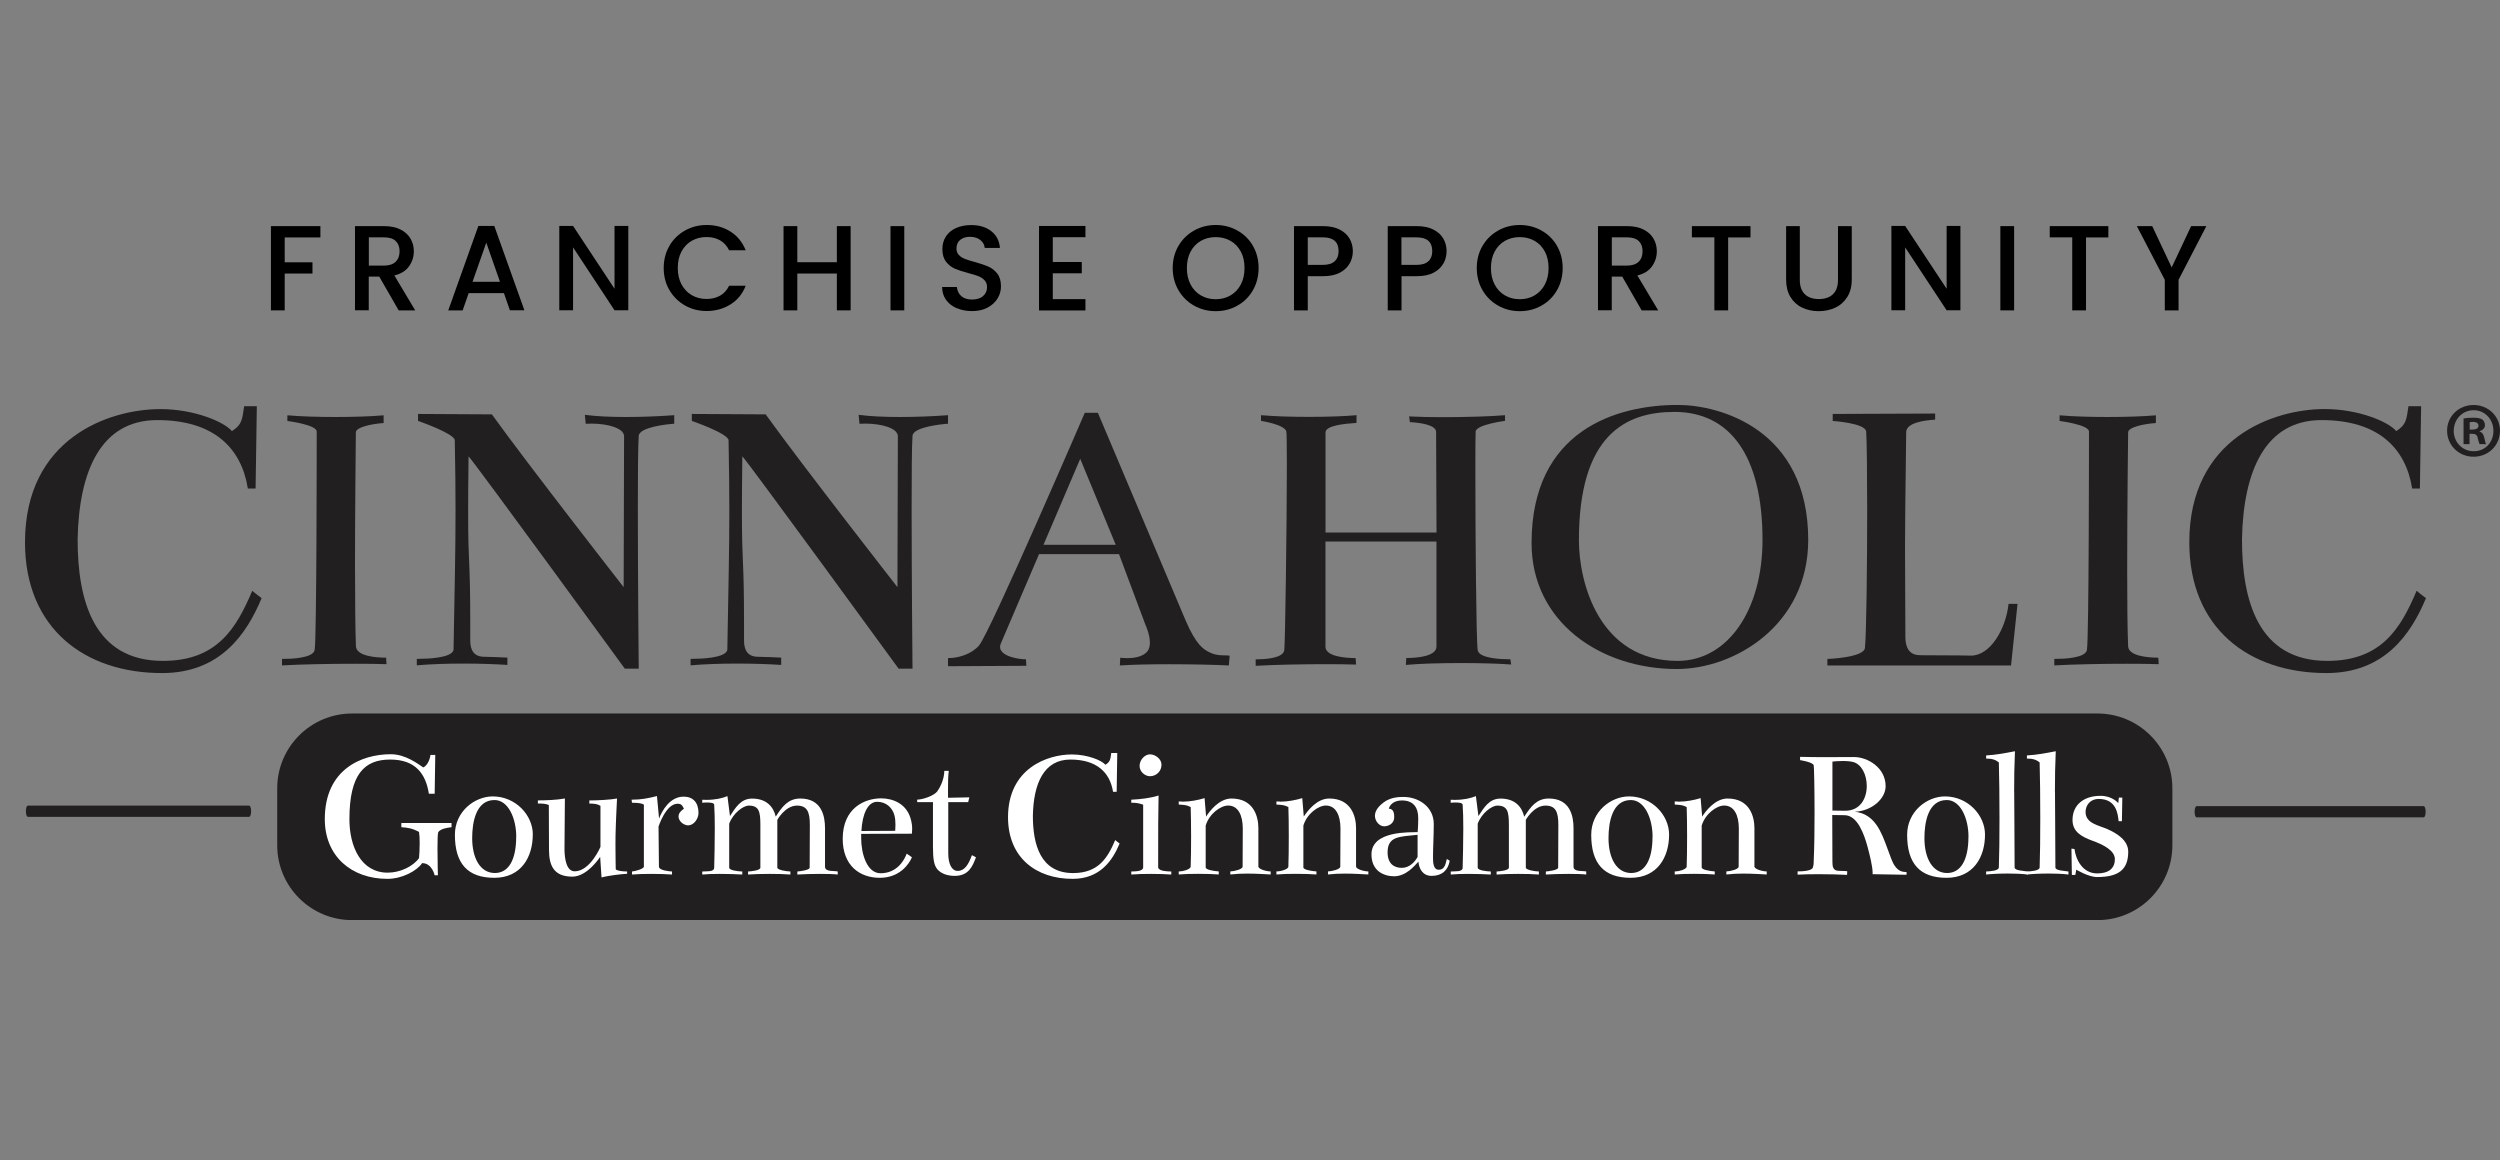 <svg xmlns="http://www.w3.org/2000/svg" width="500" height="232" viewBox="0 0 500 232" fill="none"><rect x="0" y="0" width="500" height="232" fill="#808080" stroke="none"/><path d="M64.08 45.225V47.487H56.939V52.462H62.495V54.708H56.939V62.074H54.185V45.225H64.08Z" fill="black"></path><path d="M79.724 62.058L75.849 55.318H73.751V62.058H70.997V45.225H76.81C78.107 45.225 79.195 45.449 80.092 45.899C80.989 46.348 81.661 46.958 82.094 47.712C82.542 48.466 82.766 49.316 82.766 50.263C82.766 51.355 82.446 52.365 81.805 53.264C81.165 54.163 80.188 54.773 78.875 55.093L83.038 62.074H79.756L79.724 62.058ZM73.751 53.12H76.794C77.818 53.12 78.603 52.863 79.131 52.349C79.66 51.836 79.916 51.146 79.916 50.263C79.916 49.381 79.66 48.707 79.147 48.209C78.635 47.712 77.85 47.471 76.81 47.471H73.767V53.12H73.751Z" fill="black"></path><path d="M100.779 58.624H93.734L92.533 62.074H89.651L95.671 45.193H98.858L104.878 62.058H101.98L100.779 58.608V58.624ZM99.995 56.361L97.257 48.53L94.503 56.361H99.995Z" fill="black"></path><path d="M125.661 62.058H122.907L114.613 49.477V62.058H111.859V45.193H114.613L122.907 57.757V45.193H125.661V62.058Z" fill="black"></path><path d="M133.875 49.172C134.644 47.856 135.685 46.845 136.998 46.107C138.311 45.369 139.752 45 141.321 45C143.114 45 144.699 45.433 146.092 46.316C147.485 47.198 148.494 48.45 149.135 50.055H145.82C145.388 49.172 144.779 48.498 144.011 48.065C143.242 47.632 142.346 47.407 141.321 47.407C140.2 47.407 139.223 47.664 138.343 48.161C137.478 48.659 136.789 49.381 136.293 50.312C135.797 51.242 135.557 52.333 135.557 53.585C135.557 54.837 135.797 55.928 136.293 56.859C136.789 57.789 137.462 58.511 138.343 59.025C139.223 59.538 140.2 59.795 141.321 59.795C142.33 59.795 143.226 59.571 144.011 59.137C144.779 58.704 145.388 58.046 145.82 57.147H149.135C148.51 58.768 147.501 60.004 146.092 60.886C144.699 61.753 143.098 62.202 141.321 62.202C139.736 62.202 138.295 61.833 136.998 61.095C135.701 60.357 134.66 59.33 133.891 58.03C133.123 56.73 132.739 55.238 132.739 53.601C132.739 51.964 133.123 50.472 133.891 49.172H133.875Z" fill="black"></path><path d="M170.126 45.225V62.074H167.372V54.708H159.462V62.074H156.708V45.225H159.462V52.446H167.372V45.225H170.126Z" fill="black"></path><path d="M180.854 45.225V62.074H178.1V45.225H180.854Z" fill="black"></path><path d="M191.326 61.641C190.429 61.239 189.709 60.678 189.196 59.956C188.684 59.234 188.428 58.383 188.428 57.404H191.374C191.438 58.126 191.726 58.736 192.238 59.202C192.751 59.667 193.455 59.907 194.384 59.907C195.313 59.907 196.081 59.683 196.61 59.218C197.138 58.752 197.41 58.158 197.41 57.436C197.41 56.875 197.25 56.409 196.914 56.056C196.578 55.703 196.177 55.431 195.681 55.238C195.185 55.045 194.512 54.837 193.631 54.612C192.543 54.323 191.646 54.018 190.957 53.73C190.269 53.425 189.693 52.959 189.196 52.334C188.716 51.708 188.476 50.857 188.476 49.814C188.476 48.851 188.716 48.001 189.196 47.263C189.677 46.541 190.365 45.979 191.23 45.594C192.094 45.209 193.103 45.016 194.256 45.016C195.889 45.016 197.218 45.417 198.259 46.236C199.3 47.054 199.876 48.177 199.988 49.59H196.946C196.898 48.98 196.61 48.45 196.081 48.017C195.553 47.584 194.848 47.359 193.984 47.359C193.199 47.359 192.543 47.568 192.046 47.969C191.55 48.37 191.294 48.948 191.294 49.718C191.294 50.231 191.454 50.665 191.758 50.986C192.078 51.322 192.479 51.579 192.959 51.772C193.439 51.964 194.096 52.173 194.944 52.398C196.065 52.703 196.962 53.007 197.666 53.312C198.371 53.617 198.963 54.099 199.46 54.724C199.956 55.366 200.196 56.217 200.196 57.276C200.196 58.126 199.972 58.945 199.508 59.699C199.043 60.453 198.371 61.063 197.506 61.528C196.626 61.994 195.585 62.218 194.4 62.218C193.263 62.218 192.254 62.026 191.358 61.624L191.326 61.641Z" fill="black"></path><path d="M210.556 47.455V52.398H216.352V54.66H210.556V59.827H217.089V62.09H207.802V45.193H217.089V47.439H210.556V47.455Z" fill="black"></path><path d="M238.816 61.127C237.503 60.389 236.463 59.362 235.694 58.046C234.926 56.73 234.541 55.238 234.541 53.601C234.541 51.964 234.926 50.472 235.694 49.172C236.463 47.856 237.503 46.845 238.816 46.107C240.129 45.369 241.57 45 243.14 45C244.709 45 246.166 45.369 247.479 46.107C248.792 46.845 249.832 47.856 250.585 49.172C251.338 50.488 251.722 51.964 251.722 53.601C251.722 55.238 251.338 56.73 250.585 58.046C249.832 59.362 248.792 60.389 247.479 61.127C246.166 61.865 244.725 62.234 243.14 62.234C241.554 62.234 240.129 61.865 238.816 61.127ZM246.118 59.073C246.982 58.559 247.671 57.837 248.167 56.891C248.664 55.944 248.904 54.853 248.904 53.601C248.904 52.349 248.664 51.258 248.167 50.328C247.671 49.397 246.998 48.675 246.118 48.177C245.253 47.68 244.26 47.423 243.14 47.423C242.019 47.423 241.042 47.68 240.161 48.177C239.297 48.675 238.608 49.397 238.112 50.328C237.616 51.258 237.375 52.349 237.375 53.601C237.375 54.853 237.616 55.944 238.112 56.891C238.608 57.837 239.281 58.559 240.161 59.073C241.026 59.587 242.019 59.843 243.14 59.843C244.26 59.843 245.237 59.587 246.118 59.073Z" fill="black"></path><path d="M269.943 52.654C269.543 53.408 268.902 54.034 268.006 54.516C267.125 54.997 265.988 55.238 264.595 55.238H261.553V62.074H258.799V45.225H264.611C265.908 45.225 266.997 45.449 267.894 45.899C268.79 46.348 269.463 46.942 269.895 47.696C270.344 48.45 270.568 49.3 270.568 50.247C270.568 51.098 270.36 51.916 269.959 52.67L269.943 52.654ZM266.949 52.253C267.461 51.772 267.718 51.098 267.718 50.231C267.718 48.386 266.677 47.471 264.595 47.471H261.553V52.975H264.595C265.636 52.975 266.421 52.734 266.933 52.253H266.949Z" fill="black"></path><path d="M288.693 52.654C288.293 53.408 287.652 54.034 286.756 54.516C285.875 54.997 284.738 55.238 283.345 55.238H280.303V62.074H277.549V45.225H283.361C284.658 45.225 285.747 45.449 286.643 45.899C287.54 46.348 288.213 46.942 288.645 47.696C289.093 48.45 289.317 49.3 289.317 50.247C289.317 51.098 289.109 51.916 288.709 52.67L288.693 52.654ZM285.683 52.253C286.195 51.772 286.451 51.098 286.451 50.231C286.451 48.386 285.411 47.471 283.329 47.471H280.287V52.975H283.329C284.37 52.975 285.154 52.734 285.667 52.253H285.683Z" fill="black"></path><path d="M299.629 61.127C298.316 60.389 297.275 59.362 296.507 58.046C295.738 56.73 295.354 55.238 295.354 53.601C295.354 51.964 295.738 50.472 296.507 49.172C297.275 47.856 298.316 46.845 299.629 46.107C300.942 45.369 302.383 45 303.952 45C305.521 45 306.978 45.369 308.291 46.107C309.604 46.845 310.645 47.856 311.398 49.172C312.15 50.488 312.534 51.964 312.534 53.601C312.534 55.238 312.15 56.73 311.398 58.046C310.645 59.362 309.604 60.389 308.291 61.127C306.978 61.865 305.537 62.234 303.952 62.234C302.367 62.234 300.942 61.865 299.629 61.127ZM306.93 59.073C307.795 58.559 308.484 57.837 308.98 56.891C309.476 55.944 309.716 54.853 309.716 53.601C309.716 52.349 309.476 51.258 308.98 50.328C308.484 49.397 307.811 48.675 306.93 48.177C306.066 47.68 305.073 47.423 303.952 47.423C302.831 47.423 301.855 47.68 300.974 48.177C300.109 48.675 299.421 49.397 298.924 50.328C298.428 51.258 298.188 52.349 298.188 53.601C298.188 54.853 298.428 55.944 298.924 56.891C299.421 57.837 300.093 58.559 300.974 59.073C301.839 59.587 302.831 59.843 303.952 59.843C305.073 59.843 306.05 59.587 306.93 59.073Z" fill="black"></path><path d="M328.322 62.058L324.447 55.318H322.35V62.058H319.596V45.225H325.408C326.705 45.225 327.794 45.449 328.69 45.899C329.587 46.348 330.26 46.958 330.692 47.712C331.14 48.466 331.364 49.316 331.364 50.263C331.364 51.355 331.044 52.365 330.404 53.264C329.763 54.163 328.786 54.773 327.473 55.093L331.637 62.074H328.354L328.322 62.058ZM322.35 53.12H325.392C326.417 53.12 327.201 52.863 327.73 52.349C328.258 51.836 328.514 51.146 328.514 50.263C328.514 49.381 328.258 48.707 327.746 48.209C327.233 47.712 326.449 47.471 325.408 47.471H322.366V53.12H322.35Z" fill="black"></path><path d="M350.098 45.225V47.487H345.631V62.074H342.876V47.471H338.377V45.225H350.114H350.098Z" fill="black"></path><path d="M359.961 45.225V55.96C359.961 57.244 360.297 58.19 360.97 58.848C361.642 59.49 362.571 59.811 363.772 59.811C364.973 59.811 365.918 59.49 366.59 58.848C367.263 58.206 367.599 57.244 367.599 55.96V45.225H370.353V55.912C370.353 57.292 370.049 58.447 369.456 59.394C368.864 60.341 368.063 61.063 367.054 61.528C366.062 61.993 364.957 62.234 363.74 62.234C362.523 62.234 361.434 61.993 360.442 61.528C359.449 61.063 358.664 60.341 358.088 59.394C357.511 58.447 357.223 57.276 357.223 55.912V45.225H359.977H359.961Z" fill="black"></path><path d="M392.081 62.058H389.327L381.033 49.477V62.058H378.279V45.193H381.033L389.327 57.757V45.193H392.081V62.058Z" fill="black"></path><path d="M402.825 45.225V62.074H400.071V45.225H402.825Z" fill="black"></path><path d="M421.67 45.225V47.487H417.203V62.074H414.449V47.471H409.95V45.225H421.686H421.67Z" fill="black"></path><path d="M441.269 45.225L435.713 55.96V62.074H432.959V55.96L427.371 45.225H430.445L434.336 53.489L438.227 45.225H441.269Z" fill="black"></path><g clip-path="url(#clip0_0_34)"><path d="M70.422 142.699H419.494C427.757 142.699 434.473 149.393 434.473 157.656V169.067C434.473 177.317 427.769 184.023 419.494 184.023H70.422C62.159 184.023 55.444 177.329 55.444 169.067V157.656C55.444 149.405 62.159 142.699 70.422 142.699Z" fill="#221F20"></path><path d="M46.384 86.22C48.423 84.921 48.423 83.938 48.833 81.246H51.365L51.119 97.712H49.572C48.271 89.485 42.633 84.019 31.452 84.019C20.271 84.019 15.783 94.037 15.525 107.894C15.525 120.042 18.713 132.178 32.578 132.178C43.43 132.178 47.263 125.66 50.451 118.158C50.451 118.158 51.517 119.059 52.326 119.621C49.302 126.877 44.005 134.613 32.413 134.613C16.919 134.624 5 125.66 5 108.468C5 87.683 21.725 81.819 32.097 81.819C38.789 81.819 44.825 84.347 46.384 86.22Z" fill="#221F20"></path><path d="M71.008 113.863C71.008 120.042 71.055 125.8 71.184 129.252C71.266 131.207 75.098 131.535 77.219 131.535L77.302 132.834C75.614 132.775 73.399 132.752 70.973 132.752C66.121 132.752 60.425 132.857 56.404 133.079V131.78C56.404 131.78 56.533 131.78 56.744 131.78C58.057 131.78 62.651 131.663 62.933 129.99C63.343 127.626 63.343 87.858 63.343 86.313C63.343 84.932 57.471 84.195 57.471 84.195V83.06C60.085 83.294 63.624 83.399 67.07 83.399C70.844 83.399 74.512 83.27 76.727 83.06V84.605C74.36 84.769 71.172 85.424 71.172 86.477C71.172 87.402 70.996 101.504 70.996 113.874L71.008 113.863Z" fill="#221F20"></path><path d="M127.745 87.191C127.604 89.145 127.569 94.974 127.569 101.867C127.569 115.653 127.745 133.735 127.745 133.735H124.967C124.967 133.735 95.093 92.738 93.71 91.264C93.651 96.085 93.628 99.643 93.628 102.382C93.628 113.746 94.05 110.878 94.05 124.91C94.05 125.893 94.05 126.947 94.05 128.105C94.05 130.06 94.788 131.359 96.909 131.359C97.355 131.359 101.48 131.488 101.48 131.523V132.986C99.078 132.822 95.913 132.716 92.667 132.716C89.42 132.716 86.092 132.822 83.361 133.068V131.768C83.361 131.768 83.501 131.768 83.748 131.768C85.213 131.768 90.358 131.651 90.709 129.978C90.932 117.046 91.108 110.27 91.108 102.148C91.108 98.087 91.061 93.686 90.956 88.01C90.709 86.629 83.607 84.183 83.607 84.183V82.79L98.374 82.872C105.887 93.3 124.733 117.432 124.733 117.432L124.815 87.203C124.745 85.599 121.486 84.722 118.299 84.722C117.912 84.722 117.525 84.733 117.138 84.757L116.974 82.966C119.365 83.282 122.248 83.399 125.249 83.399C128.483 83.399 131.835 83.259 134.847 83.036V84.745C133.546 84.827 127.827 85.4 127.745 87.191Z" fill="#221F20"></path><path d="M182.501 87.191C182.361 89.145 182.326 94.974 182.326 101.867C182.326 115.653 182.501 133.735 182.501 133.735H179.724C179.724 133.735 149.861 92.738 148.466 91.264C148.408 96.085 148.384 99.643 148.384 102.382C148.384 113.746 148.806 110.878 148.806 124.91C148.806 125.893 148.806 126.947 148.806 128.105C148.806 130.06 149.544 131.359 151.666 131.359C152.111 131.359 156.237 131.488 156.237 131.523V132.986C153.834 132.822 150.67 132.716 147.423 132.716C144.177 132.716 140.848 132.822 138.117 133.068V131.768C138.117 131.768 138.258 131.768 138.504 131.768C139.969 131.768 145.114 131.651 145.466 129.978C145.689 117.046 145.864 110.27 145.864 102.148C145.864 98.087 145.817 93.686 145.712 88.01C145.466 86.629 138.363 84.183 138.363 84.183V82.79L153.131 82.872C160.643 93.3 179.489 117.432 179.489 117.432L179.571 87.203C179.501 85.599 176.243 84.722 173.055 84.722C172.668 84.722 172.281 84.733 171.895 84.757L171.731 82.966C174.122 83.282 177.005 83.399 180.005 83.399C183.24 83.399 186.592 83.259 189.604 83.036V84.745C188.303 84.827 182.583 85.4 182.501 87.191Z" fill="#221F20"></path><path d="M207.805 110.831L200.211 128.597C200.07 128.878 200.011 129.147 200.011 129.393C200.011 131.195 203.504 131.862 205.192 131.862L205.274 133.161L189.604 133.243V131.616C189.604 131.616 189.698 131.616 189.745 131.616C191.608 131.616 194.315 130.856 195.816 129.088C198.019 126.479 216.959 82.556 216.959 82.556H219.572L237.035 123.88C239.25 129.135 240.786 129.908 241.934 130.481C243.563 131.3 245.122 130.973 245.931 131.136L245.767 133.091C242.848 132.95 238.313 132.845 233.789 132.845C230.238 132.845 226.698 132.915 223.967 133.091L224.049 131.546C224.049 131.546 224.635 131.628 225.432 131.628C226.686 131.628 228.491 131.417 229.441 130.317C229.839 129.849 229.98 129.205 229.98 128.538C229.98 126.876 229.112 125.016 229.112 125.016L223.803 110.831H207.805ZM223.147 108.959L216.045 91.767L208.696 108.959H223.147Z" fill="#221F20"></path><path d="M281.982 84.417L281.818 83.282C283.728 83.388 286.084 83.434 288.534 83.434C293.421 83.434 298.601 83.259 301.004 83.036V84.172C301.004 84.172 295.296 84.909 295.132 86.29C295.085 86.77 295.073 89.777 295.073 94.014C295.073 106.162 295.238 128.421 295.542 130.048C295.824 131.722 300.418 131.85 301.73 131.85C301.953 131.85 302.07 131.85 302.07 131.85L302.234 132.904C299.703 132.705 295.941 132.611 292.155 132.611C288.006 132.611 283.822 132.728 281.173 132.986L281.255 131.605C283.377 131.605 287.291 131.277 287.291 129.323V108.304H265.093V129.334C265.093 131.289 269.008 131.616 271.129 131.616L271.211 132.915C269.524 132.857 267.402 132.834 265.105 132.834C260.499 132.834 255.166 132.939 251.135 133.161V131.862C251.135 131.862 251.24 131.862 251.439 131.862C252.576 131.862 256.573 131.745 256.854 130.06C257.042 128.749 257.37 104.816 257.37 92.891C257.37 89.204 257.335 86.664 257.264 86.29C256.936 84.909 252.201 84.172 252.201 84.172V83.036C254.815 83.27 258.319 83.376 261.73 83.376C265.468 83.376 269.09 83.247 271.305 83.036V84.581C268.938 84.745 265.187 85.073 265.105 86.454V106.513H287.303L287.221 86.383C287.221 84.921 283.717 84.511 281.994 84.429L281.982 84.417Z" fill="#221F20"></path><path d="M361.644 107.976C361.644 125.004 346.947 133.805 335.367 133.805C320.026 133.805 306.313 124.349 306.313 108.62C306.313 86.044 323.295 80.988 335.531 80.988C344.017 80.988 361.644 85.88 361.644 107.964V107.976ZM352.502 107.976C352.502 91.112 345.974 82.381 334.875 82.381C325.159 82.381 315.783 86.945 315.783 108.058C315.783 116.695 319.943 132.178 335.531 132.178C345.575 132.178 352.502 121.996 352.502 107.976Z" fill="#221F20"></path><path d="M383.912 131.043C391.014 131.043 394.202 131.125 394.202 131.125C398.035 131.125 401.141 125.905 401.715 120.779H403.508L402.207 133.091H365.476V131.792C365.476 131.792 372.743 131.546 372.989 129.592C373.282 126.713 373.434 113.324 373.434 102.101C373.434 94.623 373.364 88.104 373.235 86.313C373.071 84.605 366.543 84.195 366.543 84.195V82.791L387.03 82.709V83.926C384.58 84.09 381.474 84.581 381.24 86.29C381.064 100.802 381.005 104.699 381.005 109.228C381.005 112.903 381.041 116.987 381.076 127.45C381.076 129.405 381.814 131.031 383.936 131.031L383.912 131.043Z" fill="#221F20"></path><path d="M425.437 113.863C425.437 120.042 425.483 125.8 425.624 129.252C425.706 131.207 429.539 131.535 431.66 131.535L431.742 132.834C430.054 132.775 427.839 132.752 425.425 132.752C420.573 132.752 414.877 132.857 410.857 133.079V131.78C410.857 131.78 410.986 131.78 411.197 131.78C412.509 131.78 417.103 131.663 417.385 129.99C417.795 127.626 417.795 87.858 417.795 86.313C417.795 84.932 411.923 84.195 411.923 84.195V83.06C414.537 83.294 418.076 83.399 421.522 83.399C425.296 83.399 428.964 83.27 431.179 83.06V84.605C428.812 84.769 425.624 85.424 425.624 86.477C425.624 87.402 425.437 101.504 425.437 113.874V113.863Z" fill="#221F20"></path><path d="M479.244 86.22C481.283 84.921 481.283 83.938 481.693 81.246H484.225L483.979 97.712H482.432C481.131 89.485 475.493 84.019 464.312 84.019C453.131 84.019 448.654 94.049 448.396 107.894C448.396 120.042 451.584 132.178 465.449 132.178C476.302 132.178 480.146 125.66 483.322 118.158C483.322 118.158 484.389 119.059 485.198 119.621C482.174 126.877 476.876 134.613 465.285 134.613C449.779 134.613 437.86 125.648 437.86 108.456C437.86 87.671 454.585 81.808 464.957 81.808C471.649 81.808 477.685 84.335 479.232 86.208L479.244 86.22Z" fill="#221F20"></path><path d="M84.674 153.478C85.447 153.127 85.974 151.945 86.092 150.985H87.053L86.936 158.744H85.775C85.166 154.871 83.197 151.91 78.04 151.91C72.883 151.91 69.883 154.824 69.883 163.859C69.883 169.277 72.192 174.532 77.536 174.532C79.962 174.532 82.576 173.338 83.806 171.618C83.876 170.881 83.935 169.722 83.935 168.599C83.935 167.779 83.9 166.983 83.806 166.398C82.54 165.673 81.497 165.521 80.267 165.439V164.596H90.311V165.439C89.268 165.556 88.154 165.778 87.662 166.398C87.533 166.644 87.498 168.072 87.498 169.71C87.498 172.156 87.58 175.047 87.58 175.047H86.924C86.924 175.047 86.42 172.624 84.427 172.624C83.384 174.193 80.384 175.773 77.501 175.773C70.269 175.773 64.96 171.243 64.96 163.824C64.96 153.806 72.379 150.845 78.157 150.845C81.193 150.845 83.701 152.881 84.662 153.49L84.674 153.478Z" fill="white"></path><path d="M106.555 166.925C106.555 171.384 104.246 175.562 98.867 175.562C93.487 175.562 90.979 172.683 90.979 166.96C90.979 162.314 94.905 159.283 98.562 159.283C103.098 159.283 106.567 163.004 106.567 166.925H106.555ZM103.25 167.346C103.25 163.695 101.668 160.008 98.902 160.008C95.175 160.008 94.436 164.467 94.436 167.615C94.436 171.653 96.054 174.602 98.972 174.602C101.668 174.602 103.238 172.063 103.238 167.346H103.25Z" fill="white"></path><path d="M112.978 159.704L112.896 169.956C112.931 171.758 113.282 174.263 114.935 174.263C118.017 174.263 120.092 169.383 120.092 169.383V161.167C119.529 160.804 118.861 160.711 117.865 160.711V160.09C119.482 160.09 122.213 159.938 123.408 159.704C123.408 159.704 123.162 164.245 123.104 167.159C123.104 167.732 123.092 168.388 123.092 169.043C123.092 171.384 123.151 173.877 123.151 173.877C123.502 174.169 124.37 174.275 125.424 174.298V174.754C123.924 174.836 121.65 175.141 120.303 175.48L120.033 171.372C120.033 171.372 117.49 175.328 114.489 175.328C110.833 175.328 109.813 173.21 109.801 170.026L109.766 161.003C109.239 160.746 108.442 160.699 107.575 160.699V160.079C109.004 160.079 111.302 160.008 113.001 159.692L112.978 159.704Z" fill="white"></path><path d="M139.7 162.583C139.7 163.777 138.739 165.076 137.625 165.076C136.852 165.076 135.738 164.35 135.703 163.309C135.703 162.77 135.973 162.314 136.781 161.74C136.512 161.272 136.43 160.746 135.515 160.746C133.171 160.746 131.706 165.31 131.706 165.31L131.788 173.338C131.824 174.111 133.91 174.263 134.402 174.298V174.906C133.429 174.824 131.871 174.778 130.3 174.778C128.882 174.778 127.452 174.813 126.397 174.906V174.298C127.007 174.263 128.776 173.759 128.776 173.338V160.933C128.155 160.547 127.393 160.593 126.397 160.547L126.315 159.938C128.319 159.938 129.702 159.634 131.39 159.212L131.812 163.706C132.386 162.208 133.933 159.329 136.734 159.329C138.621 159.329 139.7 160.523 139.7 162.595V162.583Z" fill="white"></path><path d="M155.158 163.309C156.424 161.354 157.62 159.704 160.046 159.704C164.359 159.704 165.003 163.238 165.003 165.649V173.338C165.003 174.45 166.925 174.111 167.547 174.298V174.906C166.796 174.813 165.484 174.778 164.054 174.778C162.448 174.778 160.714 174.825 159.471 174.906V174.298C160.057 174.251 161.933 174.017 161.933 173.525C161.933 173.525 161.968 166.269 161.968 164.959C161.968 162.314 161.393 161.12 159.389 161.12C157.045 161.12 155.463 163.964 155.463 163.964V173.525C155.463 173.982 157.209 174.274 158.077 174.298V174.906C156.963 174.813 155.451 174.778 153.951 174.778C152.275 174.778 150.634 174.825 149.615 174.906V174.298C150.142 174.274 152.076 174.111 152.076 173.525V164.924C152.076 162.279 151.771 161.12 149.767 161.12C148.619 161.12 146.614 162.653 145.841 164.736V173.525C145.841 174.087 147.622 174.274 148.454 174.298V174.906C147.388 174.836 145.642 174.778 143.919 174.778C142.653 174.778 141.411 174.813 140.45 174.906V174.298C141.293 174.216 142.84 174.45 142.84 173.525C142.887 171.618 142.958 168.552 142.958 165.731C142.958 163.905 142.923 162.185 142.84 160.933C142.817 160.582 142.114 160.5 141.434 160.5C141.059 160.5 140.696 160.523 140.45 160.558V159.95C140.731 159.961 141.012 159.973 141.282 159.973C143.063 159.973 144.423 159.657 145.489 159.224L145.993 163.215C147.071 161.6 148.115 159.716 150.412 159.716C153.295 159.716 154.678 161.331 155.147 163.32L155.158 163.309Z" fill="white"></path><path d="M172.235 167.615C172.235 170.764 173.383 174.649 176.114 174.649C179.501 174.649 180.919 171.887 181.341 170.728L182.384 171.454C181.88 172.683 180.04 175.562 175.962 175.562C171.883 175.562 168.543 173.069 168.543 167.768C168.543 161.506 173.043 159.669 176.231 159.669C178.458 159.669 181.54 160.664 182.267 164.28C182.349 164.666 182.431 165.099 182.431 165.766C182.431 166.047 182.419 166.363 182.384 166.738L172.235 166.773V167.615ZM179.044 166.153C179.067 165.755 179.091 165.357 179.091 164.959C179.091 164.268 179.032 163.613 178.892 163.086C178.505 161.588 177.274 160.359 175.434 160.359C173.594 160.359 172.469 162.7 172.281 166.199L179.056 166.164L179.044 166.153Z" fill="white"></path><path d="M189.651 160.43V170.647C189.651 172.718 190.307 174.181 191.538 174.181C192.921 174.181 193.694 172.917 194.386 171.033L195.194 171.454C194.503 173.292 193.729 175.176 190.928 175.176C189.51 175.176 188.256 174.731 187.529 173.923C186.803 173.116 186.592 171.864 186.592 169.301V160.43H183.439V159.926C184.529 159.926 186.768 159.154 187.424 158.311C187.928 157.656 188.866 155.889 188.866 154.168H189.756C189.616 155.198 189.604 156.462 189.604 157.843C189.604 158.393 189.604 158.967 189.604 159.552L193.87 159.47L193.636 160.43H189.674H189.651Z" fill="white"></path><path d="M221.108 152.94C222.069 152.331 222.069 151.863 222.256 150.599H223.452L223.334 158.358H222.608C221.998 154.484 219.338 151.91 214.075 151.91C208.813 151.91 206.692 156.638 206.575 163.168C206.575 168.891 208.075 174.614 214.615 174.614C219.725 174.614 221.541 171.536 223.041 168.013C223.041 168.013 223.545 168.435 223.92 168.704C222.502 172.121 219.994 175.772 214.533 175.772C207.231 175.772 201.605 171.548 201.605 163.449C201.605 153.653 209.493 150.891 214.368 150.891C217.521 150.891 220.369 152.085 221.096 152.963L221.108 152.94Z" fill="white"></path><path d="M231.644 173.526C231.796 174.251 233.601 174.298 234.258 174.298V174.907C233.308 174.825 231.749 174.778 230.167 174.778C228.749 174.778 227.307 174.813 226.253 174.907V174.298C227.249 174.263 228.526 174.263 228.632 173.526V160.933C227.706 160.629 227.319 160.547 226.253 160.547V159.938C228.14 159.856 230.249 159.587 231.714 159.096C231.632 165.591 231.632 162.864 231.632 173.537L231.644 173.526ZM232.3 152.94C232.3 154.286 231.222 155.245 229.991 155.245C229.066 155.245 227.917 154.403 227.917 153.174C227.917 151.945 228.995 150.868 229.991 150.868C231.07 150.868 232.3 151.793 232.3 152.94Z" fill="white"></path><path d="M236.473 160.336C238.043 160.336 239.614 160.02 240.915 159.622L241.219 163.309C241.946 162.197 243.833 159.704 246.294 159.704C250.76 159.704 251.674 163.355 251.674 165.614V173.291C251.674 173.853 253.326 174.286 254.135 174.286V174.895C253.068 174.848 251.322 174.719 249.447 174.719C248.334 174.719 247.161 174.766 246.06 174.895V174.286C246.939 174.251 248.521 173.841 248.521 173.327C248.521 173.327 248.556 167.03 248.556 165.719C248.556 163.075 247.63 161.108 245.638 161.108C244.138 161.108 241.864 162.723 241.137 165.111V173.479C241.137 173.935 242.638 174.204 243.751 174.286V174.895C242.802 174.813 241.243 174.766 239.661 174.766C238.242 174.766 236.801 174.801 235.746 174.895V174.286C236.695 174.286 238.114 173.841 238.137 173.327C238.196 171.782 238.219 169.57 238.219 167.311C238.219 165.052 238.184 162.946 238.137 161.413C237.328 160.991 236.906 160.991 235.746 160.909V160.289C235.98 160.301 236.227 160.313 236.461 160.313L236.473 160.336Z" fill="white"></path><path d="M256.01 160.336C257.581 160.336 259.151 160.02 260.452 159.622L260.757 163.309C261.483 162.197 263.37 159.704 265.832 159.704C270.297 159.704 271.211 163.355 271.211 165.614V173.291C271.211 173.853 272.864 174.286 273.672 174.286V174.895C272.606 174.848 270.871 174.719 268.984 174.719C267.871 174.719 266.699 174.766 265.597 174.895V174.286C266.488 174.251 268.058 173.841 268.058 173.327C268.058 173.327 268.094 167.03 268.094 165.719C268.094 163.075 267.168 161.108 265.175 161.108C263.675 161.108 261.401 162.723 260.675 165.111V173.479C260.675 173.935 262.175 174.204 263.288 174.286V174.895C262.339 174.813 260.78 174.766 259.198 174.766C257.78 174.766 256.35 174.801 255.283 174.895V174.286C256.221 174.286 257.651 173.841 257.674 173.327C257.733 171.782 257.756 169.57 257.756 167.311C257.756 165.052 257.733 162.946 257.674 161.413C256.866 160.991 256.444 160.991 255.283 160.909V160.289C255.518 160.301 255.764 160.313 255.998 160.313L256.01 160.336Z" fill="white"></path><path d="M289.94 172.144C289.635 174.029 288.405 175.176 286.33 175.176C284.443 175.176 283.787 173.596 283.681 172.332C282.873 173.209 281.22 175.211 278.876 175.257C276.684 175.257 274.294 174.146 274.294 170.88C274.294 166.047 282.134 166.503 283.529 166.422C283.529 166.422 283.646 165.158 283.646 163.66C283.646 161.623 282.802 160.09 280.376 160.09C278.759 160.09 277.95 160.968 277.763 161.74C278.806 161.74 278.841 162.875 278.841 163.402C278.841 164.9 277.458 165.263 276.837 165.263C275.876 165.263 274.985 164.233 274.985 163.156C274.985 161.963 275.981 161.05 276.755 160.465C278.138 159.435 279.79 159.388 280.716 159.388C283.658 159.388 286.752 161.307 286.752 164.807C286.752 167.147 286.6 169.453 286.6 171.454C286.6 172.566 286.67 173.947 287.748 173.947C288.745 173.947 289.061 173.221 289.366 171.793L289.94 172.144ZM283.517 166.96C279.978 167.346 277.517 167.194 277.517 170.459C277.517 172.788 278.864 173.572 280.365 173.572C281.947 173.572 283.013 172.308 283.517 171.384V166.972V166.96Z" fill="white"></path><path d="M304.871 163.309C306.137 161.354 307.333 159.704 309.747 159.704C314.06 159.704 314.705 163.238 314.705 165.649V173.338C314.705 174.45 316.627 174.111 317.248 174.298V174.906C316.498 174.813 315.185 174.778 313.755 174.778C312.15 174.778 310.415 174.825 309.173 174.906V174.298C309.759 174.251 311.634 174.017 311.634 173.525C311.634 173.525 311.669 166.269 311.669 164.959C311.669 162.314 311.095 161.12 309.091 161.12C306.747 161.12 305.164 163.964 305.164 163.964V173.525C305.164 173.982 306.911 174.274 307.778 174.298V174.906C306.676 174.813 305.153 174.778 303.652 174.778C301.977 174.778 300.336 174.825 299.316 174.906V174.298C299.843 174.274 301.777 174.111 301.777 173.525V164.924C301.777 162.279 301.473 161.12 299.468 161.12C298.32 161.12 296.316 162.653 295.542 164.736V173.525C295.542 174.087 297.324 174.274 298.156 174.298V174.906C297.089 174.836 295.343 174.778 293.62 174.778C292.354 174.778 291.112 174.813 290.151 174.906V174.298C290.995 174.216 292.53 174.45 292.53 173.525C292.577 171.618 292.659 168.552 292.659 165.731C292.659 163.905 292.624 162.185 292.53 160.933C292.507 160.582 291.803 160.5 291.124 160.5C290.749 160.5 290.385 160.523 290.139 160.558V159.95C290.42 159.961 290.702 159.973 290.971 159.973C292.753 159.973 294.112 159.657 295.179 159.224L295.683 163.215C296.761 161.6 297.792 159.716 300.101 159.716C302.984 159.716 304.367 161.331 304.836 163.32L304.871 163.309Z" fill="white"></path><path d="M333.82 166.925C333.82 171.384 331.511 175.562 326.132 175.562C320.752 175.562 318.244 172.683 318.244 166.96C318.244 162.314 322.159 159.283 325.815 159.283C330.351 159.283 333.82 163.004 333.82 166.925ZM330.515 167.346C330.515 163.695 328.933 160.008 326.167 160.008C322.44 160.008 321.702 164.467 321.702 167.615C321.702 171.653 323.319 174.602 326.237 174.602C328.933 174.602 330.503 172.063 330.503 167.346H330.515Z" fill="white"></path><path d="M335.684 160.336C337.254 160.336 338.825 160.02 340.126 159.622L340.43 163.309C341.157 162.197 343.044 159.704 345.505 159.704C349.971 159.704 350.885 163.355 350.885 165.614V173.291C350.885 173.853 352.537 174.286 353.346 174.286V174.895C352.279 174.848 350.533 174.719 348.658 174.719C347.544 174.719 346.372 174.766 345.271 174.895V174.286C346.161 174.251 347.732 173.841 347.732 173.327C347.732 173.327 347.767 167.03 347.767 165.719C347.767 163.075 346.841 161.108 344.837 161.108C343.337 161.108 341.075 162.723 340.337 165.111V173.479C340.337 173.935 341.837 174.204 342.95 174.286V174.895C342.001 174.813 340.442 174.766 338.86 174.766C337.442 174.766 336 174.801 334.945 174.895V174.286C335.883 174.286 337.313 173.841 337.336 173.327C337.395 171.782 337.418 169.57 337.418 167.311C337.418 165.052 337.395 162.946 337.336 161.413C336.528 160.991 336.106 160.991 334.945 160.909V160.289C335.18 160.301 335.426 160.313 335.66 160.313L335.684 160.336Z" fill="white"></path><path d="M374.513 174.871C374.513 174.778 374.524 174.672 374.524 174.567C374.524 173.28 373.938 170.974 373.516 169.383C372.825 166.843 371.512 163.086 368.945 163.039L366.449 163.004L366.484 172.332C366.484 173.256 366.555 174.169 367.797 174.169C369.11 174.193 369.449 174.228 369.449 174.251L369.414 174.977C368.078 174.895 365.875 174.836 363.777 174.836C362.136 174.836 360.577 174.871 359.522 174.93V174.275C360.366 174.275 362.464 174.216 362.593 173.432C362.64 173.28 362.745 173.011 362.745 172.121C362.874 169.312 362.91 165.801 362.91 162.56C362.91 157.691 362.816 153.443 362.745 153.068C362.593 152.413 360.015 152.027 360.015 152.027V151.371C361.761 151.418 363.566 151.43 365.242 151.43C367.469 151.43 369.473 151.406 370.786 151.406C373.505 151.406 377.126 153.501 377.126 157.258C377.126 159.727 374.348 162.232 370.926 162.349C374.97 162.735 376.306 166.492 377.466 169.652C378.122 171.384 378.462 172.496 378.966 173.186C379.775 174.345 380.584 174.38 381.31 174.415V174.953L374.501 174.836L374.513 174.871ZM368.512 152.202C367.703 152.202 366.941 152.261 366.484 152.319V162.115C368.535 162.15 368.793 162.15 369.039 162.15C372.063 162.15 373.352 159.669 373.352 157.2C373.352 154.976 372.333 152.823 370.586 152.39C370 152.249 369.238 152.191 368.5 152.191L368.512 152.202Z" fill="white"></path><path d="M397.003 166.925C397.003 171.384 394.695 175.562 389.315 175.562C383.935 175.562 381.427 172.683 381.427 166.96C381.427 162.314 385.354 159.283 388.999 159.283C393.534 159.283 397.003 163.004 397.003 166.925ZM393.698 167.346C393.698 163.695 392.116 160.008 389.35 160.008C385.623 160.008 384.885 164.467 384.885 167.615C384.885 171.653 386.502 174.602 389.421 174.602C392.116 174.602 393.687 172.063 393.687 167.346H393.698Z" fill="white"></path><path d="M402.84 158.37C402.84 162.524 402.922 167.112 402.922 173.525C403.039 174.146 404.657 174.146 405.536 174.298V174.906C404.34 174.754 402.922 174.708 401.563 174.708C399.781 174.708 398.129 174.801 397.226 174.906V174.298C398.105 174.263 399.687 174.146 399.769 173.525C399.863 171.044 399.898 167.381 399.898 163.66C399.898 159.505 399.851 155.257 399.769 152.483C399.113 151.945 398.422 151.711 397.226 151.711V151.09C399.429 150.95 401.035 150.622 402.992 150.248C402.863 153.033 402.828 155.596 402.828 158.37H402.84Z" fill="white"></path><path d="M410.997 158.37C410.997 162.524 411.079 167.112 411.079 173.525C411.197 174.146 412.802 174.146 413.693 174.298V174.906C412.497 174.754 411.079 174.708 409.72 174.708C407.938 174.708 406.286 174.801 405.383 174.906V174.298C406.262 174.263 407.845 174.146 407.927 173.525C408.02 171.044 408.055 167.381 408.055 163.66C408.055 159.505 408.009 155.257 407.927 152.483C407.27 151.945 406.579 151.711 405.383 151.711V151.09C407.587 150.95 409.192 150.622 411.15 150.248C411.021 153.033 410.986 155.596 410.986 158.37H410.997Z" fill="white"></path><path d="M415.263 173.912L415.064 174.989H414.373C414.373 174.989 414.338 171.747 414.291 169.722L414.9 169.804C415.134 171.84 416.482 174.684 419.436 174.684C421.815 174.684 422.975 173.608 422.975 171.84C422.975 170.073 420.584 168.903 418.51 168.154C416.389 167.381 414.502 166.387 414.502 164.011C414.502 160.945 416.775 159.166 420.116 159.166C422.495 159.166 423.655 160.629 423.655 160.629L423.772 159.517H424.464L424.382 164.245H423.725C423.573 162.817 423.303 159.786 419.729 159.786C418.17 159.786 417.115 160.921 417.115 162.396C417.115 164.701 419.717 165.041 421.534 165.848C423.339 166.656 425.647 168.037 425.647 170.342C425.647 173.947 423.69 175.41 419.412 175.41C417.678 175.41 415.217 173.912 415.217 173.912H415.263Z" fill="white"></path><path d="M49.818 161.12H5.586C5.047 161.12 5.047 163.367 5.586 163.367H49.818C50.357 163.367 50.357 161.12 49.818 161.12Z" fill="#221F20"></path><path d="M484.717 161.226H439.336C438.786 161.226 438.786 163.473 439.336 163.473H484.717C485.268 163.473 485.268 161.226 484.717 161.226Z" fill="#221F20"></path><path d="M500 86.138C500 89.052 497.703 91.346 494.726 91.346C491.749 91.346 489.417 89.052 489.417 86.138C489.417 83.224 491.772 81 494.726 81C497.679 81 500 83.294 500 86.138ZM490.741 86.138C490.741 88.42 492.441 90.246 494.761 90.246C497.082 90.246 498.687 88.431 498.687 86.173C498.687 83.914 497.023 82.042 494.738 82.042C492.452 82.042 490.753 83.891 490.753 86.149L490.741 86.138ZM493.906 88.829H492.71V83.692C493.179 83.598 493.835 83.54 494.691 83.54C495.664 83.54 496.109 83.692 496.484 83.914C496.765 84.136 496.988 84.546 496.988 85.038C496.988 85.599 496.554 86.044 495.921 86.231V86.29C496.425 86.477 496.707 86.852 496.859 87.542C497.011 88.326 497.105 88.642 497.234 88.829H495.945C495.793 88.642 495.699 88.174 495.535 87.577C495.441 87.016 495.124 86.758 494.468 86.758H493.906V88.829ZM493.941 85.915H494.503C495.16 85.915 495.699 85.693 495.699 85.166C495.699 84.698 495.359 84.382 494.597 84.382C494.281 84.382 494.058 84.417 493.941 84.441V85.915Z" fill="#221F20"></path></g><defs><clipPath id="clip0_0_34"><rect width="495" height="103" fill="white" transform="translate(5 81)"></rect></clipPath></defs></svg>